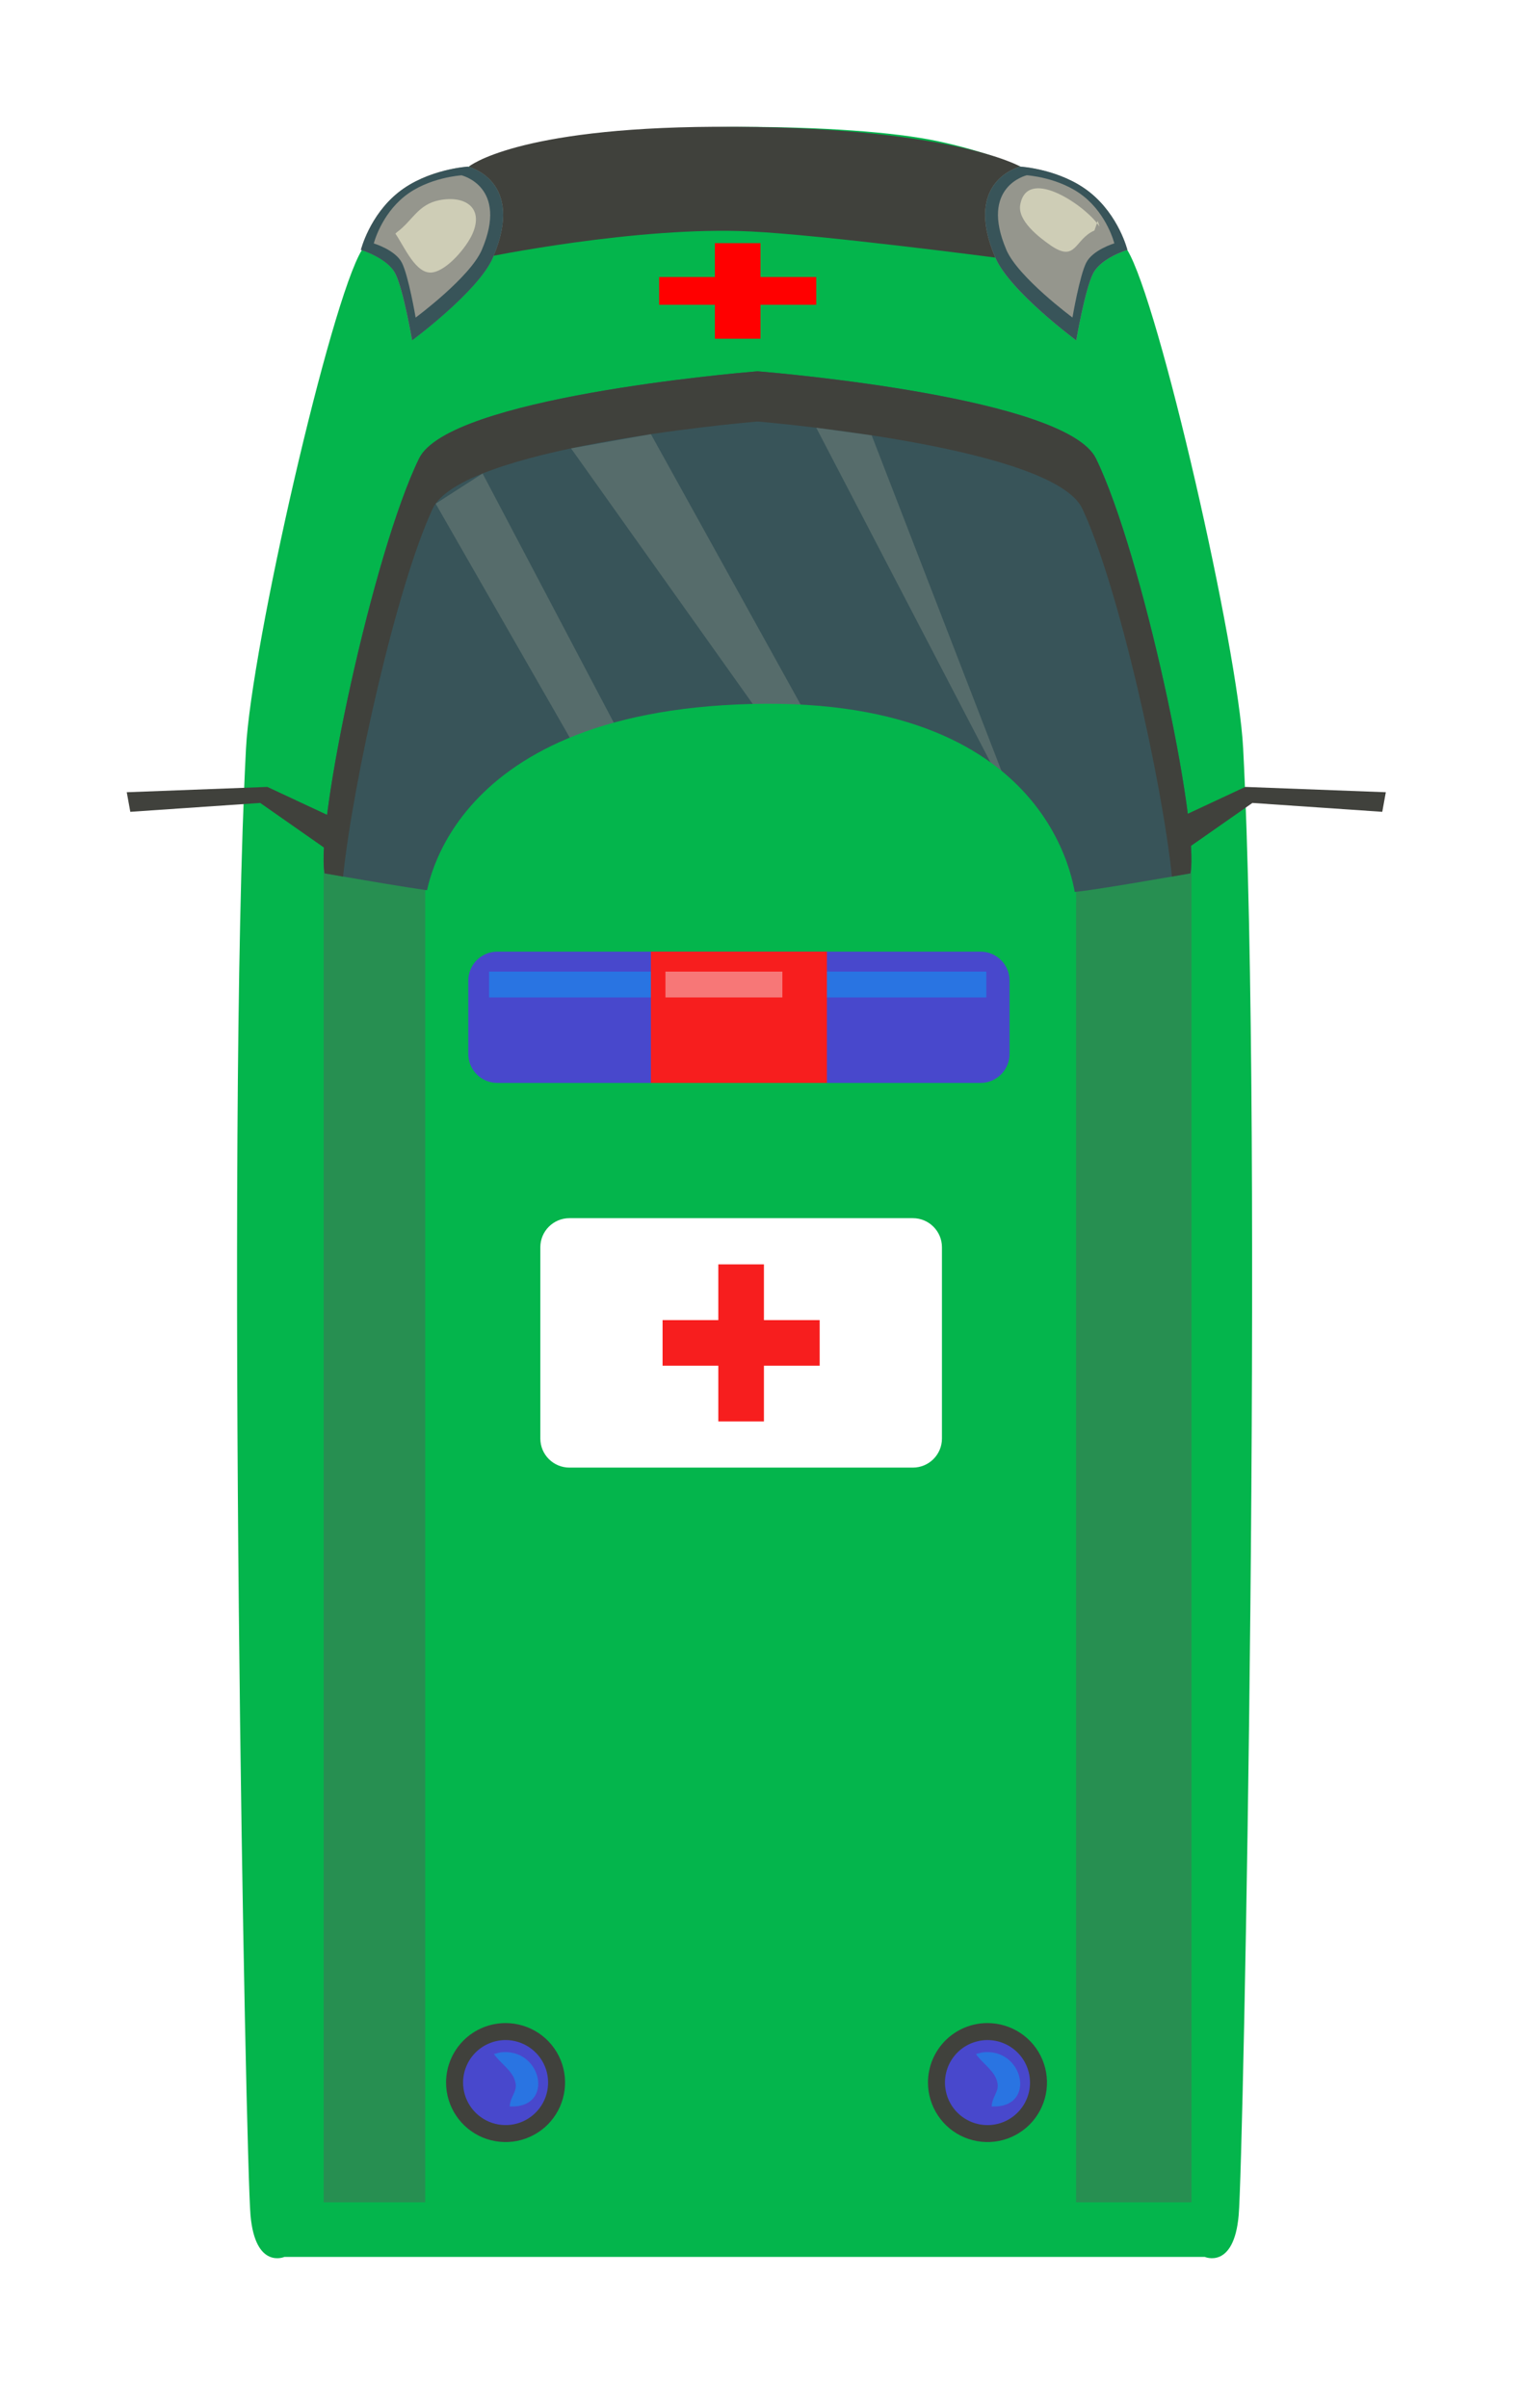 <svg width="48" height="76" viewBox="0 0 48 76" fill="none" xmlns="http://www.w3.org/2000/svg">
<g filter="url(#filter0_d_13_23162)">
<path d="M4.763 20.623C4.929 17.413 7.428 6.498 8.422 4.888C9.415 3.278 11.556 2.064 14.384 1.459C17.212 0.854 23.785 0.854 26.612 1.459C29.44 2.064 31.581 3.274 32.574 4.888C33.568 6.502 36.067 17.418 36.232 20.623C36.874 33.032 36.243 65.2 36.09 66.915C35.938 68.629 35.02 68.225 35.02 68.225H5.977C5.977 68.225 5.059 68.631 4.906 66.915C4.753 65.198 4.122 33.028 4.763 20.623Z" fill="#04B54C"/>
<path d="M7.213 24.228H34.6V66.503H7.213V24.228Z" fill="#278F51"/>
<path d="M10.419 24.228H30.959V66.503H10.419V24.228Z" fill="#04B54C"/>
<path d="M10.226 11.468C11.162 9.555 20.203 8.776 20.885 8.719H20.906H20.927C21.612 8.776 30.649 9.555 31.585 11.468C33.04 14.443 34.871 23.061 34.565 24.562C34.565 24.562 30.8 25.229 30.8 25.145L20.927 25.153H20.885L11.011 25.145C11.011 25.226 7.246 24.562 7.246 24.562C6.94 23.061 8.771 14.443 10.226 11.468Z" fill="#385459"/>
<path d="M10.226 11.468C11.162 9.555 20.203 8.776 20.885 8.719H20.906H20.927C21.612 8.776 30.649 9.555 31.585 11.468C33.04 14.443 34.871 23.061 34.565 24.562L33.984 24.663C33.672 21.651 32.294 15.478 31.156 13.053C30.258 11.14 21.585 10.361 20.926 10.304H20.906H20.885C20.228 10.361 11.553 11.14 10.655 13.053C9.52 15.478 8.141 21.65 7.827 24.663L7.246 24.562C6.94 23.061 8.771 14.443 10.226 11.468Z" fill="#40413C"/>
<path d="M29.202 2.258C29.202 2.258 28.634 2.377 28.407 3.295C28.18 4.212 28.407 5.129 28.407 5.129C28.407 5.129 22.973 4.417 20.689 4.305C17.12 4.128 12.28 5.129 12.28 5.129C12.28 5.129 12.974 4.215 12.739 3.378C12.673 3.134 12.555 2.907 12.392 2.713C12.229 2.52 12.025 2.364 11.795 2.258C11.795 2.258 13.261 1.036 19.542 1.001C26.955 0.96 29.202 2.258 29.202 2.258Z" fill="#40413C"/>
<path d="M29.202 2.258C29.202 2.258 30.471 2.334 31.392 3.069C32.312 3.804 32.578 4.888 32.578 4.888C32.578 4.888 31.749 5.132 31.494 5.634C31.239 6.136 30.964 7.742 30.964 7.742C30.964 7.742 28.864 6.189 28.411 5.129C27.363 2.683 29.202 2.258 29.202 2.258Z" fill="#95968D"/>
<path d="M29.202 2.258C29.202 2.258 30.471 2.334 31.392 3.069C32.312 3.804 32.578 4.888 32.578 4.888C32.578 4.888 31.749 5.132 31.494 5.634C31.239 6.136 30.964 7.742 30.964 7.742C30.964 7.742 28.864 6.189 28.411 5.129C27.363 2.683 29.202 2.258 29.202 2.258ZM28.757 4.882C29.127 5.749 30.845 7.02 30.845 7.02C30.845 7.02 31.071 5.7 31.279 5.291C31.488 4.881 32.166 4.681 32.166 4.681C32.166 4.681 31.947 3.789 31.193 3.192C30.44 2.595 29.404 2.531 29.404 2.531C29.404 2.531 27.902 2.879 28.757 4.879V4.882Z" fill="#385459"/>
<path d="M11.764 2.258C11.764 2.258 10.494 2.334 9.574 3.069C8.653 3.804 8.389 4.884 8.389 4.884C8.389 4.884 9.218 5.128 9.473 5.63C9.728 6.132 10.004 7.738 10.004 7.738C10.004 7.738 12.103 6.185 12.556 5.125C13.602 2.683 11.764 2.258 11.764 2.258Z" fill="#95968D"/>
<path d="M12.557 5.129C12.105 6.189 10.006 7.742 10.006 7.742C10.006 7.742 9.729 6.13 9.475 5.634C9.22 5.137 8.39 4.888 8.39 4.888C8.39 4.888 8.66 3.799 9.577 3.069C10.494 2.339 11.767 2.258 11.767 2.258C11.767 2.258 13.602 2.683 12.557 5.129ZM11.558 2.534C11.558 2.534 10.519 2.596 9.769 3.194C9.019 3.792 8.796 4.683 8.796 4.683C8.796 4.683 9.475 4.884 9.683 5.293C9.892 5.702 10.117 7.022 10.117 7.022C10.117 7.022 11.836 5.751 12.206 4.884C13.063 2.879 11.558 2.531 11.558 2.531V2.534Z" fill="#385459"/>
<path d="M26.285 62.723C26.285 63.094 26.396 63.457 26.602 63.766C26.808 64.075 27.101 64.316 27.445 64.458C27.788 64.6 28.165 64.637 28.529 64.565C28.894 64.492 29.228 64.313 29.491 64.051C29.753 63.788 29.932 63.454 30.005 63.089C30.077 62.725 30.04 62.348 29.898 62.005C29.756 61.661 29.515 61.368 29.206 61.162C28.897 60.956 28.534 60.846 28.163 60.846C27.916 60.845 27.672 60.894 27.444 60.988C27.217 61.083 27.009 61.221 26.835 61.395C26.661 61.569 26.523 61.777 26.428 62.004C26.334 62.232 26.285 62.476 26.285 62.723Z" fill="#40413C"/>
<path d="M26.863 63.053C26.681 62.334 27.116 61.605 27.834 61.424C28.553 61.242 29.282 61.677 29.464 62.396C29.645 63.114 29.21 63.843 28.492 64.025C27.773 64.206 27.044 63.771 26.863 63.053Z" fill="#4848CC"/>
<path d="M28.422 62.565C28.295 62.292 27.952 62.06 27.799 61.821L27.994 61.773C29.311 61.597 29.734 63.55 28.294 63.476C28.324 63.086 28.612 62.978 28.422 62.565Z" fill="#2974E2"/>
<path d="M11.077 62.723C11.077 63.094 11.187 63.457 11.394 63.766C11.6 64.075 11.893 64.316 12.236 64.458C12.579 64.6 12.957 64.637 13.321 64.565C13.685 64.492 14.02 64.313 14.283 64.051C14.545 63.788 14.724 63.454 14.796 63.089C14.869 62.725 14.832 62.348 14.69 62.005C14.547 61.661 14.307 61.368 13.998 61.162C13.689 60.956 13.326 60.846 12.955 60.846C12.457 60.846 11.979 61.043 11.627 61.395C11.275 61.748 11.077 62.225 11.077 62.723Z" fill="#40413C"/>
<path d="M11.614 62.723C11.614 62.989 11.693 63.248 11.84 63.469C11.987 63.689 12.197 63.861 12.442 63.963C12.687 64.065 12.957 64.091 13.217 64.04C13.478 63.988 13.717 63.86 13.904 63.672C14.092 63.485 14.22 63.246 14.271 62.985C14.323 62.725 14.297 62.455 14.195 62.21C14.093 61.965 13.921 61.755 13.7 61.608C13.48 61.461 13.22 61.382 12.955 61.382C12.599 61.383 12.259 61.524 12.007 61.775C11.756 62.027 11.614 62.368 11.614 62.723Z" fill="#4848CC"/>
<path d="M13.212 62.565C13.085 62.292 12.742 62.06 12.589 61.821L12.784 61.773C14.102 61.597 14.525 63.55 13.085 63.476C13.116 63.086 13.404 62.978 13.212 62.565Z" fill="#2974E2"/>
<path d="M12.695 27.032H27.942C28.449 27.032 28.86 27.442 28.86 27.949V30.259C28.86 30.766 28.449 31.176 27.942 31.176H12.695C12.189 31.176 11.778 30.766 11.778 30.259V27.949C11.778 27.442 12.189 27.032 12.695 27.032Z" fill="#4848CC"/>
<path d="M12.433 27.663H28.127V28.478H12.433V27.663Z" fill="#2974E2"/>
<path d="M17.542 27.032H23.096V31.176H17.542V27.032Z" fill="#F71E1E"/>
<path d="M18 27.663H21.69V28.478H18V27.663Z" fill="#F77777"/>
<path d="M14.97 35.444H25.808C26.315 35.444 26.726 35.855 26.726 36.361V42.399C26.726 42.905 26.315 43.316 25.808 43.316H14.97C14.463 43.316 14.052 42.905 14.052 42.399V36.361C14.052 35.855 14.463 35.444 14.97 35.444Z" fill="white"/>
<path d="M17.91 38.661H19.669V36.902H21.108V38.661H22.868V40.1H21.108V41.859H19.669V40.1H17.91V38.661Z" fill="#F71E1E"/>
<path d="M17.801 5.743H19.56V4.673H21V5.743H22.759V6.619H21V7.689H19.56V6.619H17.801V5.743Z" fill="#FF0000"/>
<path d="M31.698 4.155C31.673 4.115 31.646 4.077 31.616 4.041L31.64 3.969C31.664 4.03 31.683 4.092 31.698 4.155Z" fill="#CECDB6"/>
<path d="M29.197 3.459C29.412 2.273 31.132 3.414 31.619 4.041L31.538 4.275C30.903 4.549 30.97 5.3 30.159 4.746C29.79 4.489 29.105 3.966 29.197 3.459Z" fill="#CECDB6"/>
<path d="M9.529 4.326C10.016 3.969 10.188 3.451 10.865 3.318C11.664 3.161 12.275 3.544 11.913 4.373C11.728 4.798 11.123 5.523 10.651 5.597C10.128 5.678 9.767 4.792 9.478 4.373L9.529 4.326Z" fill="#CECDB6"/>
<path opacity="0.2" d="M17.542 10.702L23.096 20.733H21.834L15.021 11.15L17.542 10.702Z" fill="#CECDB6"/>
<path opacity="0.2" d="M24.509 10.739L29.202 22.873L22.759 10.498L24.509 10.739Z" fill="#CECDB6"/>
<path opacity="0.2" d="M12.23 11.943L17.019 21.039L15.796 21.701L10.749 12.896L12.23 11.943Z" fill="#CECDB6"/>
<path d="M30.959 25.472C30.959 25.472 30.594 18.967 20.708 19.217C10.822 19.468 10.416 25.472 10.416 25.472H30.959Z" fill="#04B54C"/>
<path d="M7.964 23.014L5.436 21.834L1 22.002L1.112 22.62L5.212 22.34L7.458 23.912L7.964 23.014Z" fill="#40413C"/>
<path d="M33.771 23.014L36.298 21.834L40.734 22.002L40.622 22.62L36.523 22.34L34.276 23.912L33.771 23.014Z" fill="#40413C"/>
</g>
<defs>
<filter id="filter0_d_13_23162" x="0" y="0" width="47.734" height="75.267" filterUnits="userSpaceOnUse" color-interpolation-filters="sRGB">
<feFlood flood-opacity="0" result="BackgroundImageFix"/>
<feColorMatrix in="SourceAlpha" type="matrix" values="0 0 0 0 0 0 0 0 0 0 0 0 0 0 0 0 0 0 127 0" result="hardAlpha"/>
<feOffset dx="3" dy="3"/>
<feGaussianBlur stdDeviation="2"/>
<feComposite in2="hardAlpha" operator="out"/>
<feColorMatrix type="matrix" values="0 0 0 0 0 0 0 0 0 0 0 0 0 0 0 0 0 0 0.25 0"/>
<feBlend mode="normal" in2="BackgroundImageFix" result="effect1_dropShadow_13_23162"/>
<feBlend mode="normal" in="SourceGraphic" in2="effect1_dropShadow_13_23162" result="shape"/>
</filter>
</defs>
</svg>
